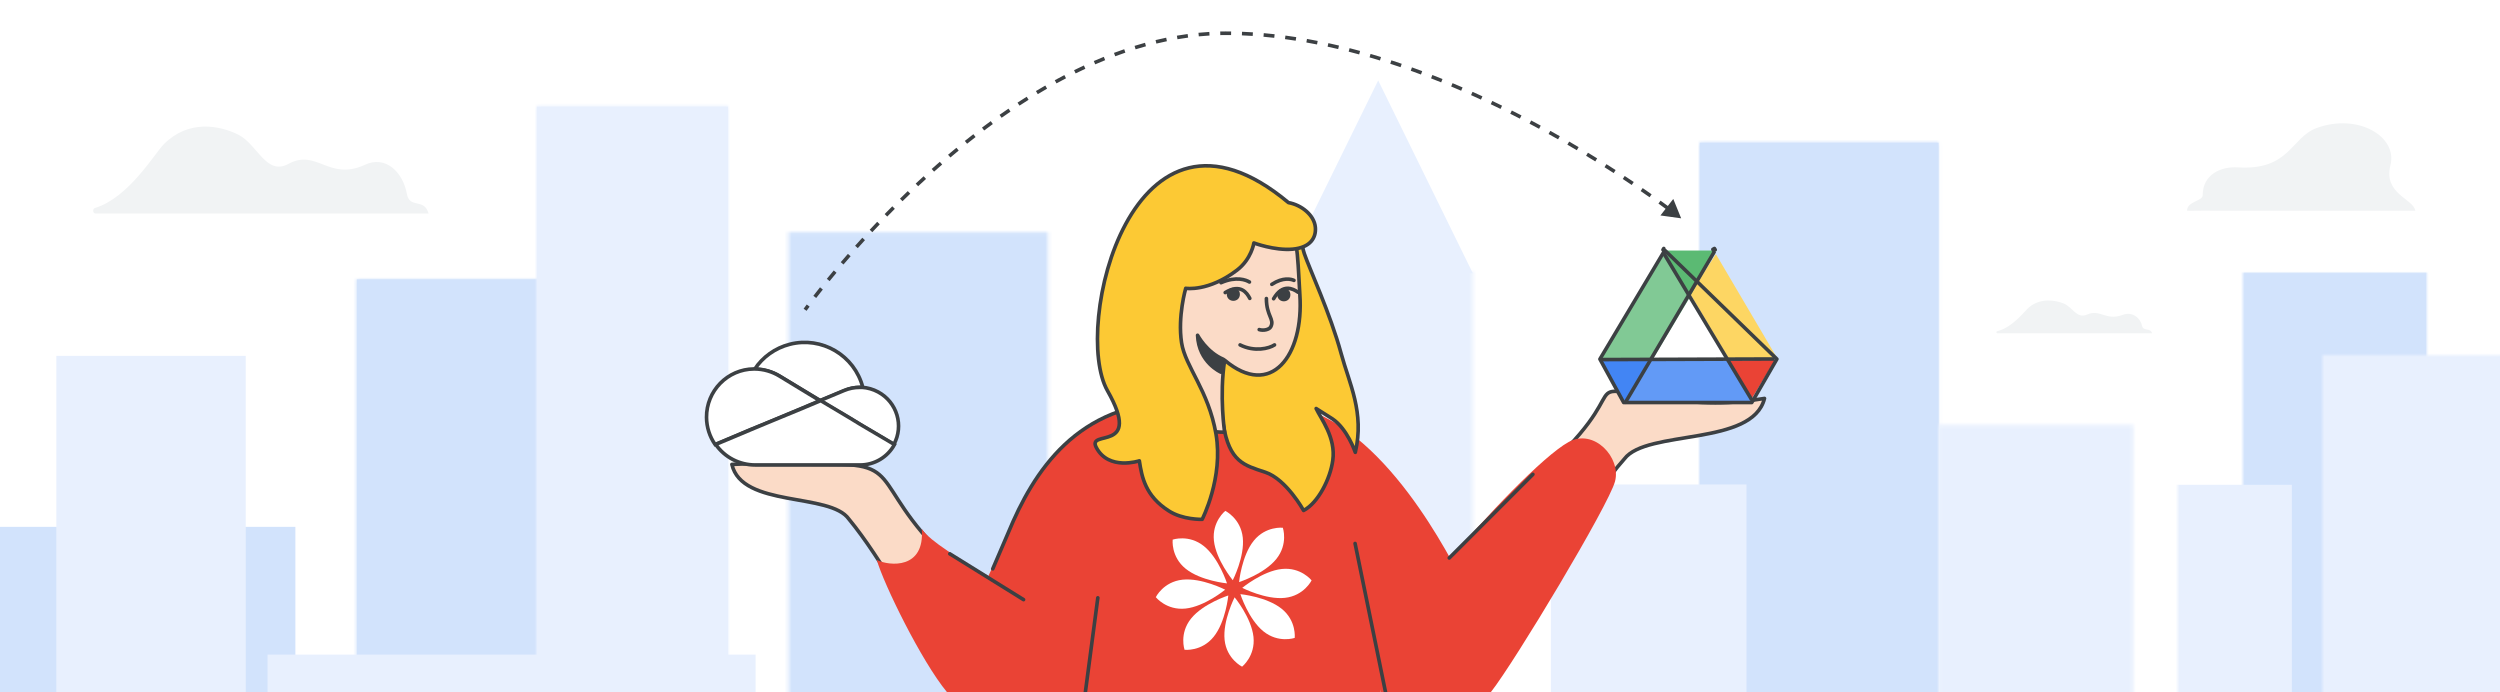 <svg width="690" height="191" viewBox="0 0 690 191" fill="none" xmlns="http://www.w3.org/2000/svg">
<rect x="0" y="0" width="690" height="191" fill="#333333" stroke="none"/>
<g id="switch-from-onedrive-to-drive-banner-large" clip-path="url(#clip0_1_42699)">
<rect width="690" height="191" fill="white"/>
<g id="bg">
<path id="cloud right" fill-rule="evenodd" clip-rule="evenodd" d="M603.625 58.158C603.625 55.535 607.938 55.535 607.938 53.893C607.938 48.123 612.994 45.905 617.602 46.194C632.075 47.1 632.238 37.924 639.466 35.305C650.819 31.192 661.782 37.679 659.761 45.605C657.74 53.53 666.109 54.835 666.625 58.158L610.2 58.158C610.18 58.082 603.625 58.236 603.625 58.158Z" fill="#F1F3F4"/>
<path id="cloud center" d="M591.216 89.933C591.569 91.541 593.446 90.329 594 91.99H551.325C551.166 91.999 551.025 91.889 551.003 91.736C550.981 91.584 551.085 91.441 551.241 91.408C555.559 90.351 558.901 85.711 560.067 84.764C563.236 82.185 567.202 82.807 569.62 83.785C572.038 84.764 573.181 88.087 576.027 86.823C579.666 85.207 581.198 88.628 585.789 86.933C588.537 85.856 590.736 87.751 591.216 89.933Z" fill="#F1F3F4"/>
<path id="cloud left" d="M112.293 53.485C113.053 57.746 117.092 54.533 118.286 58.936H26.415C26.071 58.961 25.768 58.668 25.721 58.265C25.673 57.861 25.896 57.482 26.233 57.395C35.529 54.591 42.725 42.292 45.233 39.779C52.057 32.943 60.594 34.593 65.8 37.186C71.006 39.779 73.466 48.59 79.593 45.239C87.426 40.953 90.725 50.023 100.61 45.531C106.525 42.676 111.26 47.699 112.293 53.485Z" fill="#F1F3F4"/>
<g id="Group 12">
<mask id="mask0_1_42699" style="mask-type:luminance" maskUnits="userSpaceOnUse" x="601" y="75" width="69" height="183">
<path id="Clip 11" fill-rule="evenodd" clip-rule="evenodd" d="M601 75H670V258H601V75Z" fill="white"/>
</mask>
<g mask="url(#mask0_1_42699)">
<g id="Group 12_2">
<mask id="mask1_1_42699" style="mask-type:luminance" maskUnits="userSpaceOnUse" x="619" y="75" width="51" height="183">
<path id="Clip 11_2" fill-rule="evenodd" clip-rule="evenodd" d="M619 75H670V258H619V75Z" fill="white"/>
</mask>
<g mask="url(#mask1_1_42699)">
<path id="Fill 10" fill-rule="evenodd" clip-rule="evenodd" d="M618 75H674V284H618V75Z" fill="#D2E3FC"/>
</g>
</g>
<path id="Fill 56 Copy" fill-rule="evenodd" clip-rule="evenodd" d="M632.549 133.805H592.549V258.805H632.549V133.805Z" fill="#E8F0FE"/>
</g>
</g>
<g id="Group 15">
<mask id="mask2_1_42699" style="mask-type:luminance" maskUnits="userSpaceOnUse" x="641" y="98" width="54" height="160">
<path id="Clip 14" fill-rule="evenodd" clip-rule="evenodd" d="M641 98H695V258H641V98Z" fill="white"/>
</mask>
<g mask="url(#mask2_1_42699)">
<path id="Fill 13" fill-rule="evenodd" clip-rule="evenodd" d="M639 263H696V93H639V263Z" fill="#E8F0FE"/>
</g>
</g>
<path id="Fill 16" fill-rule="evenodd" clip-rule="evenodd" d="M469.109 254.716H535.06V39.373H469.109V254.716Z" fill="#D2E3FC"/>
<g id="Group 20">
<mask id="mask3_1_42699" style="mask-type:luminance" maskUnits="userSpaceOnUse" x="469" y="39" width="67" height="216">
<path id="Clip 19" fill-rule="evenodd" clip-rule="evenodd" d="M469.109 39.373H535.059V254.716H469.109V39.373Z" fill="white"/>
</mask>
<g mask="url(#mask3_1_42699)">
<path id="Fill 18" fill-rule="evenodd" clip-rule="evenodd" d="M466.339 258.972H537.829V35.117H466.339V258.972Z" fill="#D2E3FC"/>
</g>
</g>
<g id="Group 23">
<mask id="mask4_1_42699" style="mask-type:luminance" maskUnits="userSpaceOnUse" x="217" y="64" width="73" height="182">
<path id="Clip 22" fill-rule="evenodd" clip-rule="evenodd" d="M217.62 64.089H289.242V245.709H217.62V64.089Z" fill="white"/>
</mask>
<g mask="url(#mask4_1_42699)">
<path id="Fill 21" fill-rule="evenodd" clip-rule="evenodd" d="M214.143 249.54H292.718V60.257H214.143V249.54Z" fill="#D2E3FC"/>
</g>
</g>
<path id="Fill 27" fill-rule="evenodd" clip-rule="evenodd" d="M98.479 231.735H152.082V77.097H98.479V231.735Z" fill="#D2E3FC"/>
<g id="Group 31">
<mask id="mask5_1_42699" style="mask-type:luminance" maskUnits="userSpaceOnUse" x="98" y="77" width="55" height="155">
<path id="Clip 30" fill-rule="evenodd" clip-rule="evenodd" d="M98.479 77.098H152.082V231.735H98.479V77.098Z" fill="white"/>
</mask>
<g mask="url(#mask5_1_42699)">
<path id="Fill 29" fill-rule="evenodd" clip-rule="evenodd" d="M95.877 236.508H154.684V72.325H95.877V236.508Z" fill="#D2E3FC"/>
</g>
</g>
<path id="Fill 35" fill-rule="evenodd" clip-rule="evenodd" d="M200.955 248.042H148.141V29.414H200.955V248.042Z" fill="#E8F0FE"/>
<g id="Group 39">
<mask id="mask6_1_42699" style="mask-type:luminance" maskUnits="userSpaceOnUse" x="148" y="29" width="53" height="220">
<path id="Clip 38" fill-rule="evenodd" clip-rule="evenodd" d="M148.141 29.414H200.955V248.042H148.141V29.414Z" fill="white"/>
</mask>
<g mask="url(#mask6_1_42699)">
<path id="Fill 37" fill-rule="evenodd" clip-rule="evenodd" d="M203.519 24.801H145.577V252.654H203.519V24.801Z" fill="#E8F0FE"/>
</g>
</g>
<g id="Group 42">
<mask id="mask7_1_42699" style="mask-type:luminance" maskUnits="userSpaceOnUse" x="535" y="117" width="54" height="140">
<path id="Clip 41" fill-rule="evenodd" clip-rule="evenodd" d="M535.06 117.289H588.768V256.492H535.06V117.289Z" fill="white"/>
</mask>
<g mask="url(#mask7_1_42699)">
<path id="Fill 40" fill-rule="evenodd" clip-rule="evenodd" d="M591.52 111.808H532.307V261.972H591.52V111.808Z" fill="#E8F0FE"/>
</g>
</g>
<g id="Group 45">
<mask id="mask8_1_42699" style="mask-type:luminance" maskUnits="userSpaceOnUse" x="354" y="74" width="53" height="183">
<path id="Clip 44" fill-rule="evenodd" clip-rule="evenodd" d="M354.254 74.862H406.505V256.492H354.254V74.862Z" fill="white"/>
</mask>
<g mask="url(#mask8_1_42699)">
<path id="Fill 43" fill-rule="evenodd" clip-rule="evenodd" d="M351.718 260.323H409.042V71.03H351.718V260.323Z" fill="#E8F0FE"/>
</g>
</g>
<path id="Fill 46" fill-rule="evenodd" clip-rule="evenodd" d="M380.38 22.194L354.254 75.427H406.506L380.38 22.194Z" fill="#E8F0FE"/>
<path id="Fill 48" fill-rule="evenodd" clip-rule="evenodd" d="M482.037 254.716H428.037V133.716H482.037V254.716Z" fill="#E8F0FE"/>
<path id="Fill 52" fill-rule="evenodd" clip-rule="evenodd" d="M81.527 145.411H-1.473V258.476H81.527V145.411Z" fill="#D2E3FC"/>
<path id="Fill 54" fill-rule="evenodd" clip-rule="evenodd" d="M67.828 98.228L15.549 98.227V257.81L67.828 257.812V98.228Z" fill="#E8F0FE"/>
<path id="Fill 56" fill-rule="evenodd" clip-rule="evenodd" d="M208.55 180.67H73.838V258.805H208.55V180.67Z" fill="#E8F0FE"/>
</g>
<g id="woman &#38; logos">
<path id="Path Copy" d="M435.823 150C435.823 150 428.099 147.44 422.755 144.095C417.385 140.771 416 138.269 416 138.269C456.398 106.468 432.137 105.961 456.608 109.437C469.703 111.931 478.239 111.423 487 109.967C483.692 123.249 454.532 118.48 448.348 126.641C437.45 138.785 435.823 150 435.823 150Z" fill="#FBDBC7" stroke="#3C4043" stroke-linecap="round" stroke-linejoin="round"/>
<path id="Path" d="M253.939 174C253.939 174 259.958 173.51 264.422 170.483C268.908 167.476 272 163.676 272 163.676C238.671 136.859 251.106 128.179 231.032 128.179C221.701 128.179 208.936 127.776 202 128.179C204.764 140.196 229.125 135.881 234.291 143.265C243.395 154.252 253.939 174 253.939 174Z" fill="#FBDBC7" stroke="#3C4043" stroke-linecap="round" stroke-linejoin="round"/>
<path id="Path_2" d="M292.289 191L264 177.885L277.236 149.426C284.083 132.564 295.559 111 323.638 111C336.491 120.724 338.671 117.126 346.341 112.124C373.673 106.766 395.248 144.611 402 157.295" fill="#EA4335"/>
<path id="Path_3" d="M300 191C292.308 191 272.42 191 261.345 191C254.33 182.517 243.855 161.129 242 154.555C245.57 156.28 255.3 157.128 254.407 146C259.22 153.047 285.872 164.268 296.946 176.963" fill="#EA4335"/>
<path id="Path_4" d="M381 191L375.497 157L399.046 155.697C409.571 142.956 425.987 125.796 432.965 121.98C439.942 118.164 447.493 126.278 445.745 132.876C443.978 139.474 418.176 182.487 411.497 191C400.954 191 404.603 191 397.28 191" fill="#EA4335"/>
<path id="Path_5" d="M381 164.836V191H329L333.214 164.836L372.554 140" fill="#EA4335"/>
<path id="Path_6" d="M423.077 130.923L400 154" stroke="#3C4043" stroke-linecap="round" stroke-linejoin="round"/>
<path id="Path_7" d="M293 191H371.496L380 154" fill="#EA4335"/>
<path id="Path_8" d="M303 165L299.5 191.5" stroke="#3C4043" stroke-linecap="round" stroke-linejoin="round"/>
<path id="Path_9" d="M374 150L382.5 191.5" stroke="#3C4043" stroke-linecap="round" stroke-linejoin="round"/>
<path id="Path_10" d="M274 157L278.312 146.955C285.202 130.304 297.263 111 325 111" stroke="#3C4043" stroke-linecap="round" stroke-linejoin="round"/>
<g id="head">
<path id="Path_11" d="M359.339 60.338C359.339 60.338 358.562 65.662 359.994 70.014C361.289 73.891 367.182 86.614 370.146 97.548C372.407 105.915 376.636 113.819 374.064 124.848C374.064 124.848 371.868 118.324 367.708 115.573L363.255 112.751C364.552 115.557 368.733 120.74 367.851 127.046C367.152 132.169 363.812 138.788 359.79 140.892C359.79 140.892 355.02 132.257 349.212 130.332C343.403 128.407 339.289 127.559 337.6 117C335.911 106.441 336.588 62.523 336.588 62.523L359.355 60.531L359.339 60.338Z" fill="#FCC934" stroke="#3D4043" stroke-linecap="round" stroke-linejoin="round"/>
<path id="Path_12" d="M338 119.29C338 119.29 336.494 109.302 338 99.41C350.84 110.222 359.907 98.124 358.76 81.317C358.319 74.862 358.319 65.773 355.865 59.417C353.148 52.215 342.83 46.103 331.409 48.939C315.896 52.712 309.419 62.168 313.671 77.16C318.646 94.988 316.857 95.144 312.42 107.321C312.515 107.313 323.392 119.311 338 119.29Z" fill="#FBDBC7" stroke="#3D4043" stroke-linecap="round" stroke-linejoin="round"/>
<path id="Path_13" d="M337 102.725C337 102.725 330.825 100.056 330.529 92.536C330.529 92.536 332.943 97.174 337.64 99.169C337.64 99.169 337.31 99.979 337.081 100.645C336.66 101.448 337 102.725 337 102.725Z" fill="#3C4043" stroke="#3C4043" stroke-linecap="round" stroke-linejoin="round"/>
<path id="Path_14" d="M305.656 107.827C315.501 125.155 299.847 118.353 302.573 123.501C305.985 130.006 314.459 127.186 314.459 127.186C315.143 131.757 316.159 136.865 322.487 140.942C326.41 143.529 331.797 143.341 331.797 143.341C331.797 143.341 337.712 131.861 335.611 119.76C333.509 107.659 327.172 101.314 326.111 94.603C325.001 87.329 327.26 79.572 327.26 79.572C327.26 79.572 333.522 80.59 341.419 74.553C345.407 71.504 346.071 67.058 346.071 67.058C346.071 67.058 351.757 69.207 356.742 68.771C361.728 68.334 363.285 65.552 363.039 62.739C362.744 59.362 359.181 56.556 355.618 55.922C312.315 19.729 295.811 90.5 305.656 107.827Z" fill="#FCC934" stroke="#3D4043" stroke-linecap="round" stroke-linejoin="round"/>
</g>
<path id="Path_15" d="M262.149 152.859L282.5 165.5" stroke="#3C4043" stroke-linecap="round" stroke-linejoin="round"/>
<g id="Logos/drive">
<g id="Group 44">
<path id="Triangle" fill-rule="evenodd" clip-rule="evenodd" d="M466 80.579L478 101.579H454L466 80.579Z" fill="white"/>
<g id="Group 6">
<g id="Group 5">
<path id="Triangle Copy" fill-rule="evenodd" clip-rule="evenodd" d="M448.679 111.599L456.179 98.438L441.74 99.096L448.679 111.599Z" fill="#4285F4"/>
<path id="Triangle Copy_2" fill-rule="evenodd" clip-rule="evenodd" d="M483.506 109.958L476.971 99.568L490.04 99.244L483.506 109.958Z" fill="#EA4335"/>
<path id="Path 15" fill-rule="evenodd" clip-rule="evenodd" d="M473.589 70.142L466.444 81.076L477.147 99.096L490.551 98.936L473.589 70.142Z" fill="#FDD663"/>
<path id="Path 15_2" fill-rule="evenodd" clip-rule="evenodd" d="M483.236 110.671L476.971 99.568L454.742 99.568L448.959 110.671L483.236 110.671Z" fill="#629AF6"/>
<path id="Path 15_3" fill-rule="evenodd" clip-rule="evenodd" d="M459.265 69.817L466.444 81.987L456.19 99.096H441.74L459.265 69.817Z" fill="#81C995"/>
<path id="Triangle_2" fill-rule="evenodd" clip-rule="evenodd" d="M466.183 82.303L473.589 69.142H458.857L466.183 82.303Z" fill="#5BBA73"/>
</g>
<path id="Triangle_3" d="M473.183 68.579L472.751 68.83C472.798 68.911 472.846 68.994 472.895 69.079H473.026H473.143H473.173H473.18H473.182H473.183C473.183 69.079 473.282 69.038 473.397 68.947C473.323 68.82 473.251 68.697 473.183 68.579ZM490.422 99.103L483.489 111.099H448.133L441.576 99.112L459.485 69.079L490.422 99.103ZM458.983 68.944L459.201 68.579L458.983 68.944Z" stroke="#3C4043" stroke-linejoin="round"/>
<path id="Line 13" d="M442.165 99.244L489.3 99.079" stroke="#3C4043" stroke-linecap="square"/>
</g>
<path id="Line 14" d="M448.959 110.471L472.949 69.817" stroke="#3C4043" stroke-linecap="square"/>
<path id="Line 14_2" d="M483.236 109.958L459.3 70.079" stroke="#3C4043" stroke-linecap="square"/>
</g>
</g>
<g id="onedrive">
<g id="Fill 1">
<path fill-rule="evenodd" clip-rule="evenodd" d="M215.289 103.868L226.408 110.569L233.124 107.794C234.477 107.215 235.935 106.912 237.408 106.91H238.133C235.845 98.065 226.807 92.746 217.944 95.029C213.966 96.052 210.512 98.515 208.25 101.937H208.426C210.848 101.941 213.222 102.609 215.289 103.868Z" fill="white"/>
<path d="M215.289 103.868L226.408 110.569L233.124 107.794C234.477 107.215 235.935 106.912 237.408 106.91H238.133C235.845 98.065 226.807 92.746 217.944 95.029C213.966 96.052 210.512 98.515 208.25 101.937H208.426C210.848 101.941 213.222 102.609 215.289 103.868" stroke="#3C4043"/>
</g>
<g id="Fill 3">
<path fill-rule="evenodd" clip-rule="evenodd" d="M215.164 103.81C213.086 102.531 210.702 101.847 208.266 101.83H208.091C200.806 101.887 194.945 107.871 195 115.197C195.021 117.879 195.85 120.494 197.377 122.692L207.154 118.557L211.56 116.767L221.242 112.727L226.293 110.586L215.164 103.81Z" fill="white"/>
<path d="M215.164 103.81C213.086 102.531 210.702 101.847 208.266 101.83H208.091C200.806 101.887 194.945 107.871 195 115.197C195.021 117.879 195.85 120.494 197.377 122.692L207.154 118.557L211.56 116.767L221.242 112.727L226.293 110.586L215.164 103.81" stroke="#3C4043"/>
</g>
<g id="Fill 4">
<path fill-rule="evenodd" clip-rule="evenodd" d="M237.962 106.919H237.233C235.758 106.919 234.3 107.215 232.943 107.789L226.293 110.572L228.222 111.724L234.549 115.442L237.248 117.074L246.69 122.692C249.535 117.496 247.592 110.998 242.355 108.179C240.982 107.44 239.467 107.005 237.908 106.904L237.962 106.919Z" fill="white"/>
<path d="M237.962 106.919H237.233C235.758 106.919 234.3 107.215 232.943 107.789L226.293 110.572L228.222 111.724L234.549 115.442L237.248 117.074L246.69 122.692C249.535 117.496 247.592 110.998 242.355 108.179C240.982 107.44 239.467 107.005 237.908 106.904L237.962 106.919" stroke="#3C4043"/>
</g>
<g id="Fill 5">
<path fill-rule="evenodd" clip-rule="evenodd" d="M237.454 117.135L234.763 115.487L228.453 111.722L226.529 110.569L221.457 112.699L211.731 116.717L207.358 118.539L197.537 122.664C200.014 126.216 204.08 128.333 208.422 128.33H237.387C241.35 128.333 244.995 126.165 246.872 122.69L237.454 117.135Z" fill="white"/>
<path d="M237.454 117.135L234.763 115.487L228.453 111.722L226.529 110.569L221.457 112.699L211.731 116.717L207.358 118.539L197.537 122.664C200.014 126.216 204.08 128.333 208.422 128.33H237.387C241.35 128.333 244.995 126.165 246.872 122.69L237.454 117.135" stroke="#3C4043"/>
</g>
</g>
<g id="face">
<path id="Path_16" d="M338.16 80.75C342.354 78.161 344.169 80.82 344.943 82.354" stroke="#3C4043" stroke-linecap="round" stroke-linejoin="round"/>
<circle id="Oval" cx="340.404" cy="81.228" r="1.307" fill="#3C4043" stroke="#3C4043"/>
<path id="Path_17" d="M351.515 82.451C353.979 78.182 356.839 79.663 358.247 80.647" stroke="#3C4043" stroke-linecap="round" stroke-linejoin="round"/>
<circle id="Oval_2" cx="354.343" cy="81.36" r="1.307" fill="#3C4043" stroke="#3C4043"/>
<path id="Path_18" d="M349.526 82.401C349.526 87.243 351.851 88.09 350.716 90.222C350.319 90.967 348.733 91.34 347.543 90.967" stroke="#3C4043" stroke-linecap="round" stroke-linejoin="round"/>
<path id="Path_19" d="M351.028 78.481C354.133 76.435 356.388 77.041 357.127 77.382" stroke="#3C4043" stroke-linecap="round" stroke-linejoin="round"/>
<path id="Path_20" d="M337 78.027C341.249 76.167 343.974 77.297 344.844 77.836" stroke="#3C4043" stroke-linecap="round" stroke-linejoin="round"/>
<path id="Path_21" d="M342.264 95.195C346.264 97.195 350.264 96.195 351.764 95.195" stroke="#3C4043" stroke-linecap="round" stroke-linejoin="round"/>
</g>
<g id="Group">
<path id="Fill 19" fill-rule="evenodd" clip-rule="evenodd" d="M343.008 148.372C343.577 153.659 340.246 160.143 340.246 160.143C340.246 160.143 335.609 154.517 335.041 149.231C334.471 143.945 338.183 141 338.183 141C338.183 141 342.438 143.086 343.008 148.372Z" fill="white"/>
<path id="Fill 21_2" fill-rule="evenodd" clip-rule="evenodd" d="M337.992 176.628C337.423 171.341 340.754 164.857 340.754 164.857C340.754 164.857 345.391 170.483 345.959 175.769C346.529 181.055 342.817 184 342.817 184C342.817 184 338.562 181.914 337.992 176.628Z" fill="white"/>
<path id="Fill 23" fill-rule="evenodd" clip-rule="evenodd" d="M348.717 174.263C344.575 170.927 342.347 163.987 342.347 163.987C342.347 163.987 349.603 164.686 353.743 168.022C357.884 171.358 357.341 176.065 357.341 176.065C357.341 176.065 352.858 177.599 348.717 174.263Z" fill="white"/>
<path id="Fill 25" fill-rule="evenodd" clip-rule="evenodd" d="M332.283 150.737C336.425 154.073 338.653 161.013 338.653 161.013C338.653 161.013 331.397 160.314 327.257 156.978C323.116 153.643 323.659 148.935 323.659 148.935C323.659 148.935 328.142 147.402 332.283 150.737Z" fill="white"/>
<path id="Fill 27_2" fill-rule="evenodd" clip-rule="evenodd" d="M326.372 159.993C331.659 159.423 338.143 162.754 338.143 162.754C338.143 162.754 332.517 167.391 327.231 167.959C321.945 168.529 319 164.817 319 164.817C319 164.817 321.086 160.562 326.372 159.993Z" fill="white"/>
<path id="Fill 29_2" fill-rule="evenodd" clip-rule="evenodd" d="M354.628 165.008C349.341 165.577 342.857 162.246 342.857 162.246C342.857 162.246 348.483 157.609 353.769 157.041C359.055 156.471 362 160.183 362 160.183C362 160.183 359.914 164.438 354.628 165.008Z" fill="white"/>
<path id="Fill 31" fill-rule="evenodd" clip-rule="evenodd" d="M352.263 154.283C348.927 158.425 341.987 160.653 341.987 160.653C341.987 160.653 342.686 153.397 346.022 149.257C349.357 145.116 354.065 145.659 354.065 145.659C354.065 145.659 355.598 150.142 352.263 154.283Z" fill="white"/>
<path id="Fill 33" fill-rule="evenodd" clip-rule="evenodd" d="M328.737 170.717C332.073 166.576 339.013 164.347 339.013 164.347C339.013 164.347 338.314 171.603 334.978 175.743C331.643 179.884 326.935 179.341 326.935 179.341C326.935 179.341 325.402 174.858 328.737 170.717Z" fill="white"/>
</g>
</g>
<path id="box logo" d="M464 60.257L461.825 54.909L458.281 59.467L464 60.257ZM222.205 85.5C222.612 85.79 222.612 85.79 222.612 85.79C222.612 85.79 222.612 85.79 222.612 85.79C222.612 85.79 222.612 85.79 222.612 85.79C222.612 85.79 222.612 85.79 222.612 85.79C222.612 85.79 222.612 85.79 222.613 85.789C222.613 85.788 222.614 85.787 222.615 85.786C222.617 85.783 222.62 85.778 222.625 85.772C222.634 85.76 222.647 85.741 222.665 85.717C222.7 85.667 222.753 85.594 222.824 85.496C222.966 85.302 223.178 85.013 223.458 84.637L222.655 84.04C222.373 84.418 222.159 84.71 222.016 84.908C221.944 85.007 221.89 85.082 221.853 85.132C221.835 85.158 221.821 85.177 221.812 85.19C221.807 85.196 221.804 85.201 221.801 85.205C221.8 85.206 221.799 85.208 221.799 85.208C221.798 85.209 221.798 85.209 221.798 85.21C221.798 85.21 221.798 85.21 221.798 85.21C221.798 85.21 221.798 85.21 221.798 85.21C221.798 85.21 221.798 85.21 221.798 85.21C221.798 85.21 221.798 85.21 222.205 85.5ZM225.274 82.246C225.807 81.555 226.418 80.775 227.103 79.914L226.32 79.291C225.633 80.156 225.019 80.94 224.483 81.634L225.274 82.246ZM228.976 77.589C229.572 76.859 230.206 76.09 230.878 75.286L230.11 74.645C229.436 75.452 228.799 76.224 228.201 76.957L228.976 77.589ZM232.808 73.001C233.436 72.266 234.091 71.508 234.771 70.73L234.018 70.072C233.336 70.853 232.679 71.614 232.048 72.352L232.808 73.001ZM236.748 68.492C237.391 67.772 238.054 67.037 238.735 66.29L237.997 65.616C237.312 66.366 236.647 67.103 236.002 67.826L236.748 68.492ZM240.763 64.091C241.434 63.373 242.12 62.644 242.822 61.907L242.098 61.218C241.393 61.957 240.705 62.688 240.032 63.409L240.763 64.091ZM244.878 59.773C245.565 59.067 246.266 58.356 246.979 57.639L246.271 56.933C245.554 57.653 244.851 58.367 244.162 59.075L244.878 59.773ZM249.096 55.537C249.797 54.849 250.51 54.157 251.234 53.463L250.541 52.741C249.815 53.438 249.099 54.133 248.396 54.824L249.096 55.537ZM253.411 51.398C254.127 50.728 254.853 50.056 255.589 49.383L254.914 48.645C254.175 49.32 253.446 49.995 252.728 50.669L253.411 51.398ZM257.812 47.375C258.547 46.719 259.291 46.064 260.044 45.41L259.388 44.655C258.632 45.312 257.885 45.97 257.147 46.629L257.812 47.375ZM262.313 43.464C263.067 42.826 263.83 42.189 264.601 41.554L263.965 40.782C263.191 41.42 262.425 42.059 261.667 42.701L262.313 43.464ZM266.918 39.674C267.691 39.055 268.472 38.439 269.261 37.827L268.647 37.037C267.855 37.653 267.07 38.271 266.293 38.893L266.918 39.674ZM271.629 36.017C272.421 35.42 273.221 34.828 274.027 34.24L273.438 33.432C272.628 34.023 271.824 34.618 271.028 35.218L271.629 36.017ZM276.449 32.505C277.261 31.934 278.079 31.368 278.903 30.808L278.342 29.981C277.513 30.544 276.69 31.113 275.874 31.688L276.449 32.505ZM281.382 29.156C282.213 28.612 283.05 28.075 283.893 27.546L283.361 26.699C282.513 27.232 281.671 27.772 280.835 28.319L281.382 29.156ZM286.43 25.985C287.281 25.473 288.137 24.968 288.998 24.472L288.5 23.606C287.632 24.105 286.77 24.613 285.914 25.128L286.43 25.985ZM291.595 23.013C292.466 22.535 293.342 22.067 294.222 21.609L293.76 20.722C292.873 21.183 291.991 21.655 291.114 22.136L291.595 23.013ZM296.879 20.262C297.77 19.824 298.665 19.396 299.565 18.979L299.144 18.071C298.237 18.492 297.335 18.923 296.438 19.365L296.879 20.262ZM302.282 17.759C303.193 17.364 304.107 16.98 305.026 16.61L304.652 15.682C303.725 16.056 302.802 16.443 301.884 16.842L302.282 17.759ZM307.802 15.531C308.731 15.185 309.665 14.851 310.602 14.531L310.279 13.585C309.333 13.908 308.391 14.245 307.453 14.594L307.802 15.531ZM313.433 13.611C314.38 13.319 315.331 13.04 316.286 12.777L316.02 11.813C315.056 12.079 314.095 12.36 313.138 12.656L313.433 13.611ZM319.165 12.033C320.129 11.8 321.095 11.583 322.065 11.382L321.862 10.403C320.882 10.606 319.904 10.825 318.93 11.06L319.165 12.033ZM324.985 10.83C325.961 10.663 326.94 10.513 327.922 10.381L327.788 9.39C326.795 9.524 325.804 9.675 324.817 9.844L324.985 10.83ZM330.872 10.039C331.857 9.943 332.843 9.866 333.832 9.807L333.773 8.809C332.772 8.868 331.772 8.947 330.775 9.044L330.872 10.039ZM336.799 9.69C337.295 9.68 337.791 9.675 338.287 9.675V8.675C337.784 8.675 337.282 8.68 336.779 8.69L336.799 9.69ZM338.287 9.675C338.784 9.675 339.281 9.679 339.778 9.685L339.791 8.685C339.29 8.679 338.788 8.675 338.287 8.675V9.675ZM342.761 9.764C343.755 9.802 344.748 9.854 345.742 9.918L345.806 8.92C344.804 8.855 343.802 8.804 342.8 8.764L342.761 9.764ZM348.719 10.145C349.709 10.232 350.7 10.331 351.689 10.441L351.8 9.448C350.803 9.336 349.805 9.237 348.807 9.148L348.719 10.145ZM354.654 10.806C355.64 10.938 356.625 11.081 357.609 11.234L357.763 10.246C356.772 10.092 355.78 9.948 354.786 9.815L354.654 10.806ZM360.556 11.725C361.536 11.899 362.515 12.082 363.492 12.275L363.686 11.294C362.702 11.1 361.717 10.915 360.73 10.741L360.556 11.725ZM366.417 12.883C367.391 13.094 368.363 13.315 369.332 13.544L369.562 12.571C368.587 12.341 367.61 12.118 366.63 11.905L366.417 12.883ZM372.233 14.259C373.199 14.506 374.163 14.761 375.124 15.024L375.388 14.059C374.422 13.795 373.452 13.538 372.481 13.29L372.233 14.259ZM377.999 15.836C378.957 16.116 379.912 16.403 380.864 16.697L381.159 15.741C380.202 15.446 379.242 15.157 378.278 14.876L377.999 15.836ZM383.711 17.6C384.661 17.909 385.608 18.226 386.551 18.548L386.875 17.602C385.927 17.278 384.976 16.96 384.02 16.649L383.711 17.6ZM389.369 19.535C390.311 19.873 391.249 20.216 392.182 20.565L392.532 19.628C391.595 19.278 390.652 18.933 389.706 18.594L389.369 19.535ZM394.972 21.63C395.905 21.993 396.834 22.362 397.757 22.735L398.132 21.808C397.205 21.433 396.272 21.063 395.334 20.698L394.972 21.63ZM400.519 23.872C401.443 24.26 402.362 24.652 403.275 25.047L403.673 24.13C402.756 23.733 401.834 23.339 400.906 22.95L400.519 23.872ZM406.01 26.253C406.925 26.663 407.833 27.076 408.734 27.492L409.154 26.585C408.249 26.167 407.337 25.752 406.419 25.341L406.01 26.253ZM411.445 28.763C412.35 29.194 413.246 29.626 414.135 30.061L414.575 29.163C413.683 28.727 412.783 28.292 411.875 27.86L411.445 28.763ZM416.823 31.394C417.716 31.843 418.6 32.294 419.475 32.745L419.934 31.857C419.056 31.404 418.169 30.951 417.272 30.501L416.823 31.394ZM422.143 34.139C423.03 34.608 423.907 35.078 424.774 35.548L425.251 34.669C424.381 34.198 423.501 33.726 422.611 33.255L422.143 34.139ZM427.401 36.989C428.285 37.48 429.156 37.969 430.016 38.457L430.51 37.588C429.647 37.098 428.773 36.607 427.886 36.115L427.401 36.989ZM432.592 39.937C433.473 40.449 434.34 40.958 435.192 41.463L435.702 40.603C434.848 40.096 433.978 39.586 433.094 39.072L432.592 39.937ZM437.759 43.004C438.62 43.526 439.464 44.044 440.29 44.556L440.817 43.705C439.988 43.192 439.141 42.673 438.277 42.149L437.759 43.004ZM442.845 46.155C443.711 46.702 444.554 47.242 445.374 47.771L445.917 46.931C445.094 46.4 444.248 45.859 443.38 45.309L442.845 46.155ZM447.876 49.404C448.733 49.969 449.56 50.521 450.356 51.057L450.914 50.227C450.116 49.69 449.287 49.136 448.427 48.569L447.876 49.404ZM452.819 52.733C453.685 53.329 454.504 53.9 455.275 54.442L455.851 53.624C455.077 53.08 454.255 52.507 453.386 51.91L452.819 52.733ZM457.729 56.189C458.639 56.845 459.451 57.44 460.163 57.966L460.758 57.163C460.043 56.633 459.227 56.036 458.314 55.378L457.729 56.189Z" fill="#3C4043"/>
</g>
<defs>
<clipPath id="clip0_1_42699">
<rect width="690" height="191" fill="white"/>
</clipPath>
</defs>
</svg>
